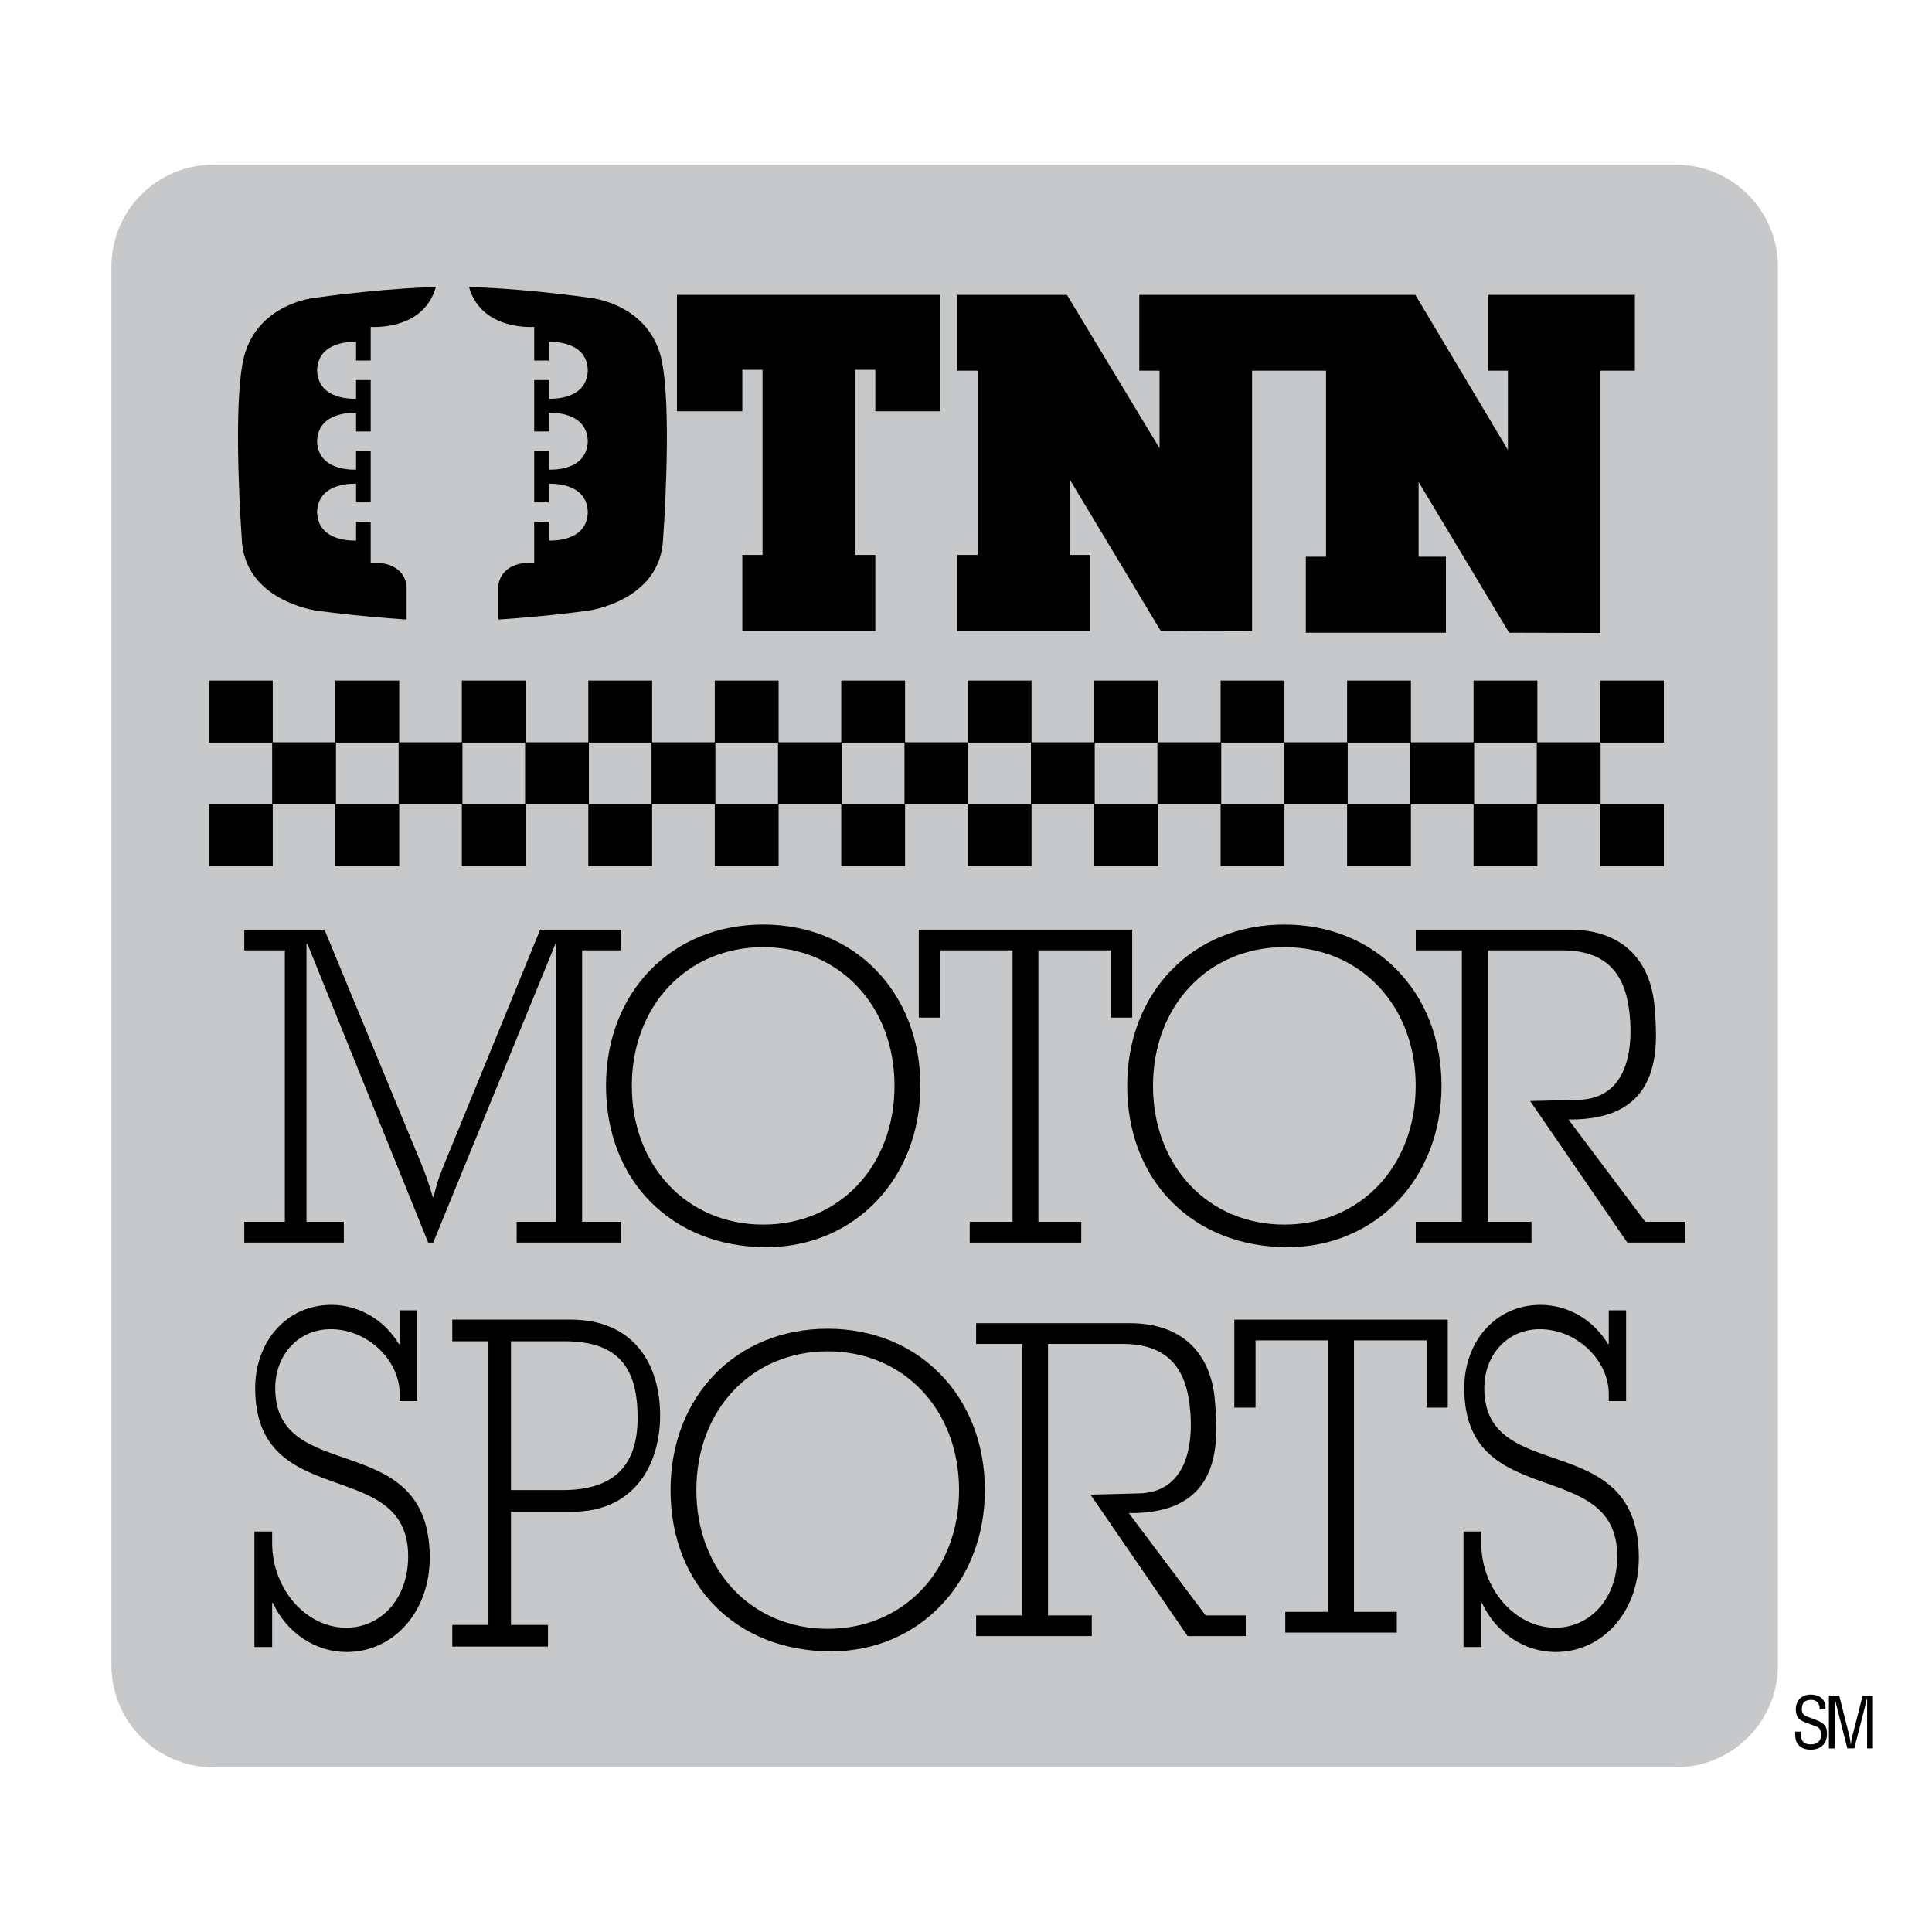 <?xml version="1.0" encoding="utf-8"?>
<!-- Generator: Adobe Illustrator 13.0.0, SVG Export Plug-In . SVG Version: 6.00 Build 14948)  -->
<!DOCTYPE svg PUBLIC "-//W3C//DTD SVG 1.0//EN" "http://www.w3.org/TR/2001/REC-SVG-20010904/DTD/svg10.dtd">
<svg version="1.0" id="Layer_1" xmlns="http://www.w3.org/2000/svg" xmlns:xlink="http://www.w3.org/1999/xlink" x="0px" y="0px"
	 width="192.756px" height="192.756px" viewBox="0 0 192.756 192.756" enable-background="new 0 0 192.756 192.756"
	 xml:space="preserve">
<g>
	<polygon fill-rule="evenodd" clip-rule="evenodd" fill="#FFFFFF" points="0,0 192.756,0 192.756,192.756 0,192.756 0,0 	"/>
	<path fill-rule="evenodd" clip-rule="evenodd" fill="#C6C8CA" d="M167.193,176.326c5.627,0,10.188-4.561,10.188-10.188V26.617
		c0-5.626-4.561-10.188-10.188-10.188H21.304c-5.627,0-10.188,4.562-10.188,10.188v139.522c0,5.627,4.561,10.188,10.188,10.188
		H167.193L167.193,176.326z"/>
	<path fill-rule="evenodd" clip-rule="evenodd" d="M24.372,121.9h4.046V94.816h-4.046v-2.069h8.001l9.657,23.36
		c0.322,0.736,0.782,2.023,1.149,3.311h0.092c0.184-0.873,0.46-1.84,0.92-2.943l9.703-23.728h8.047v2.069h-3.863V121.9h3.863v2.07
		H51.548v-2.07h3.955V94.173h-0.092l-12.186,29.798h-0.506L30.671,94.173H30.58V121.9h3.725v2.07h-9.933V121.9L24.372,121.9z"/>
	<path fill-rule="evenodd" clip-rule="evenodd" d="M76.142,92.241c9.105,0,15.681,6.761,15.681,16.095
		c0,9.242-6.576,16.094-15.359,16.094c-9.427,0-16.002-6.621-16.002-16.094C60.461,99.002,66.991,92.241,76.142,92.241
		L76.142,92.241z"/>
	<path fill-rule="evenodd" clip-rule="evenodd" fill="#C6C8CA" d="M76.142,122.178c7.587,0,13.105-5.84,13.105-13.842
		s-5.518-13.841-13.105-13.841s-13.105,5.839-13.105,13.841S68.555,122.178,76.142,122.178L76.142,122.178z"/>
	<polygon fill-rule="evenodd" clip-rule="evenodd" points="96.75,121.9 101.025,121.9 101.025,94.816 93.782,94.816 93.782,101.527 
		91.666,101.527 91.666,92.747 112.96,92.747 112.96,101.527 110.845,101.527 110.845,94.816 103.601,94.816 103.601,121.9 
		107.877,121.9 107.877,123.971 96.75,123.971 96.75,121.9 	"/>
	<polygon fill-rule="evenodd" clip-rule="evenodd" points="128.233,160.814 132.51,160.814 132.51,133.729 125.266,133.729 
		125.266,140.439 123.15,140.439 123.15,131.66 144.444,131.66 144.444,140.439 142.329,140.439 142.329,133.729 135.085,133.729 
		135.085,160.814 139.361,160.814 139.361,162.883 128.233,162.883 128.233,160.814 	"/>
	<path fill-rule="evenodd" clip-rule="evenodd" d="M128.141,92.241c9.105,0,15.681,6.761,15.681,16.095
		c0,9.242-6.575,16.094-15.358,16.094c-9.427,0-16.003-6.621-16.003-16.094C112.46,99.002,118.99,92.241,128.141,92.241
		L128.141,92.241z"/>
	<path fill-rule="evenodd" clip-rule="evenodd" fill="#C6C8CA" d="M128.141,122.178c7.588,0,13.105-5.84,13.105-13.842
		s-5.518-13.841-13.105-13.841c-7.587,0-13.105,5.839-13.105,13.841S120.554,122.178,128.141,122.178L128.141,122.178z"/>
	<path fill-rule="evenodd" clip-rule="evenodd" d="M108.797,149.117l4.635-0.117c5.473,0,5.707-5.85,5.2-9.26
		c-0.531-3.568-2.483-5.656-6.622-5.656h-7.449v27.084h4.368v2.068H97.387v-2.068h4.598v-27.084h-4.598v-2.07h15.312
		c5.656,0,8.154,3.436,8.508,7.68c0.344,4.125,0.845,11.379-8.589,11.264l7.669,10.211h4.001v2.068h-5.794L108.797,149.117
		L108.797,149.117z"/>
	<path fill-rule="evenodd" clip-rule="evenodd" d="M152.662,109.85l4.636-0.117c5.472,0,5.707-5.85,5.199-9.26
		c-0.53-3.567-2.483-5.656-6.621-5.656h-7.45V121.9h4.369v2.07h-11.543v-2.07h4.599V94.816h-4.599v-2.069h15.313
		c5.655,0,8.153,3.436,8.507,7.679c0.344,4.125,0.845,11.379-8.589,11.264l7.669,10.211h4.001v2.07h-5.794L152.662,109.85
		L152.662,109.85z"/>
	<path fill-rule="evenodd" clip-rule="evenodd" d="M25.383,152.797h1.769v1.139c0,4.602,3.383,8.461,7.382,8.461
		c3.46,0,6.189-2.871,6.189-7.125c0-10.094-15.263-4.305-15.263-16.773c0-4.602,3.076-8.311,7.612-8.311
		c2.73,0,5.268,1.482,6.729,3.908h0.077v-3.365h1.73v9.055h-1.73v-0.693c0-3.414-3.229-6.48-6.882-6.48
		c-3.191,0-5.536,2.523-5.536,5.887c0,9.846,15.417,3.811,15.417,16.922c0,5.344-3.576,9.4-8.305,9.4
		c-3.076,0-5.959-1.881-7.343-4.898h-0.077v4.404h-1.769V152.797L25.383,152.797z"/>
	<path fill-rule="evenodd" clip-rule="evenodd" d="M146.013,152.797h1.77v1.139c0,4.602,3.383,8.461,7.381,8.461
		c3.46,0,6.189-2.871,6.189-7.125c0-10.094-15.263-4.305-15.263-16.773c0-4.602,3.076-8.311,7.612-8.311
		c2.729,0,5.267,1.482,6.729,3.908h0.076v-3.365h1.73v9.055h-1.73v-0.693c0-3.414-3.229-6.48-6.882-6.48
		c-3.19,0-5.536,2.523-5.536,5.887c0,9.846,15.417,3.811,15.417,16.922c0,5.344-3.575,9.4-8.304,9.4
		c-3.076,0-5.959-1.881-7.344-4.898h-0.076v4.404h-1.77V152.797L146.013,152.797z"/>
	<path fill-rule="evenodd" clip-rule="evenodd" d="M45.123,162.121h3.61v-28.303h-3.61v-2.162h11.793
		c6.338,0,8.945,4.469,8.945,9.562c0,4.9-2.567,9.609-8.785,9.609H50.98v11.293h3.69v2.162h-9.547V162.121L45.123,162.121z"/>
	<path fill-rule="evenodd" clip-rule="evenodd" fill="#C6C8CA" d="M50.98,148.666h5.134c5.095,0,7.501-2.402,7.501-7.207
		c0-4.709-1.685-7.641-7.261-7.641H50.98V148.666L50.98,148.666z"/>
	<path fill-rule="evenodd" clip-rule="evenodd" d="M82.581,132.568c9.104,0,15.68,6.76,15.68,16.096
		c0,9.242-6.576,16.094-15.358,16.094c-9.427,0-16.002-6.621-16.002-16.094C66.9,139.328,73.43,132.568,82.581,132.568
		L82.581,132.568z"/>
	<path fill-rule="evenodd" clip-rule="evenodd" fill="#C6C8CA" d="M82.581,162.506c7.587,0,13.105-5.84,13.105-13.842
		s-5.518-13.842-13.105-13.842c-7.588,0-13.105,5.84-13.105,13.842S74.993,162.506,82.581,162.506L82.581,162.506z"/>
	<polygon fill-rule="evenodd" clip-rule="evenodd" points="27.212,74.091 27.212,67.9 20.845,67.9 20.845,74.091 27.212,74.091 	"/>
	<polygon fill-rule="evenodd" clip-rule="evenodd" points="27.212,86.414 27.212,80.223 20.845,80.223 20.845,86.414 27.212,86.414 
			"/>
	<polygon fill-rule="evenodd" clip-rule="evenodd" points="33.521,80.252 33.521,74.062 27.153,74.062 27.153,80.252 33.521,80.252 
			"/>
	<polygon fill-rule="evenodd" clip-rule="evenodd" points="39.83,74.091 39.83,67.9 33.462,67.9 33.462,74.091 39.83,74.091 	"/>
	<polygon fill-rule="evenodd" clip-rule="evenodd" points="39.83,86.414 39.83,80.223 33.462,80.223 33.462,86.414 39.83,86.414 	
		"/>
	<polygon fill-rule="evenodd" clip-rule="evenodd" points="46.138,80.252 46.138,74.062 39.771,74.062 39.771,80.252 46.138,80.252 
			"/>
	<polygon fill-rule="evenodd" clip-rule="evenodd" points="52.447,74.091 52.447,67.9 46.079,67.9 46.079,74.091 52.447,74.091 	"/>
	<polygon fill-rule="evenodd" clip-rule="evenodd" points="52.447,86.414 52.447,80.223 46.079,80.223 46.079,86.414 52.447,86.414 
			"/>
	<polygon fill-rule="evenodd" clip-rule="evenodd" points="58.755,80.252 58.755,74.062 52.388,74.062 52.388,80.252 58.755,80.252 
			"/>
	<polygon fill-rule="evenodd" clip-rule="evenodd" points="65.064,74.091 65.064,67.9 58.696,67.9 58.696,74.091 65.064,74.091 	"/>
	<polygon fill-rule="evenodd" clip-rule="evenodd" points="65.064,86.414 65.064,80.223 58.696,80.223 58.696,86.414 65.064,86.414 
			"/>
	<polygon fill-rule="evenodd" clip-rule="evenodd" points="71.373,80.252 71.373,74.062 65.005,74.062 65.005,80.252 71.373,80.252 
			"/>
	<polygon fill-rule="evenodd" clip-rule="evenodd" points="77.681,74.091 77.681,67.9 71.314,67.9 71.314,74.091 77.681,74.091 	"/>
	<polygon fill-rule="evenodd" clip-rule="evenodd" points="77.681,86.414 77.681,80.223 71.314,80.223 71.314,86.414 77.681,86.414 
			"/>
	<polygon fill-rule="evenodd" clip-rule="evenodd" points="83.99,80.252 83.99,74.062 77.622,74.062 77.622,80.252 83.99,80.252 	
		"/>
	<polygon fill-rule="evenodd" clip-rule="evenodd" points="90.298,74.091 90.298,67.9 83.931,67.9 83.931,74.091 90.298,74.091 	"/>
	<polygon fill-rule="evenodd" clip-rule="evenodd" points="90.298,86.414 90.298,80.223 83.931,80.223 83.931,86.414 90.298,86.414 
			"/>
	<polygon fill-rule="evenodd" clip-rule="evenodd" points="96.607,80.252 96.607,74.062 90.24,74.062 90.24,80.252 96.607,80.252 	
		"/>
	<polygon fill-rule="evenodd" clip-rule="evenodd" points="102.916,74.091 102.916,67.9 96.548,67.9 96.548,74.091 102.916,74.091 	
		"/>
	<polygon fill-rule="evenodd" clip-rule="evenodd" points="102.916,86.414 102.916,80.223 96.548,80.223 96.548,86.414 
		102.916,86.414 	"/>
	<polygon fill-rule="evenodd" clip-rule="evenodd" points="109.224,80.252 109.224,74.062 102.856,74.062 102.856,80.252 
		109.224,80.252 	"/>
	<polygon fill-rule="evenodd" clip-rule="evenodd" points="115.533,74.091 115.533,67.9 109.165,67.9 109.165,74.091 
		115.533,74.091 	"/>
	<polygon fill-rule="evenodd" clip-rule="evenodd" points="115.533,86.414 115.533,80.223 109.165,80.223 109.165,86.414 
		115.533,86.414 	"/>
	<polygon fill-rule="evenodd" clip-rule="evenodd" points="121.842,80.252 121.842,74.062 115.474,74.062 115.474,80.252 
		121.842,80.252 	"/>
	<polygon fill-rule="evenodd" clip-rule="evenodd" points="128.15,74.091 128.15,67.9 121.782,67.9 121.782,74.091 128.15,74.091 	
		"/>
	<polygon fill-rule="evenodd" clip-rule="evenodd" points="128.15,86.414 128.15,80.223 121.782,80.223 121.782,86.414 
		128.15,86.414 	"/>
	<polygon fill-rule="evenodd" clip-rule="evenodd" points="134.459,80.252 134.459,74.062 128.091,74.062 128.091,80.252 
		134.459,80.252 	"/>
	<polygon fill-rule="evenodd" clip-rule="evenodd" points="140.768,74.091 140.768,67.9 134.399,67.9 134.399,74.091 
		140.768,74.091 	"/>
	<polygon fill-rule="evenodd" clip-rule="evenodd" points="140.768,86.414 140.768,80.223 134.399,80.223 134.399,86.414 
		140.768,86.414 	"/>
	<polygon fill-rule="evenodd" clip-rule="evenodd" points="147.076,80.252 147.076,74.062 140.708,74.062 140.708,80.252 
		147.076,80.252 	"/>
	<polygon fill-rule="evenodd" clip-rule="evenodd" points="153.385,74.091 153.385,67.9 147.017,67.9 147.017,74.091 
		153.385,74.091 	"/>
	<polygon fill-rule="evenodd" clip-rule="evenodd" points="153.385,86.414 153.385,80.223 147.017,80.223 147.017,86.414 
		153.385,86.414 	"/>
	<polygon fill-rule="evenodd" clip-rule="evenodd" points="159.693,80.252 159.693,74.062 153.325,74.062 153.325,80.252 
		159.693,80.252 	"/>
	<polygon fill-rule="evenodd" clip-rule="evenodd" points="166.002,74.091 166.002,67.9 159.634,67.9 159.634,74.091 
		166.002,74.091 	"/>
	<polygon fill-rule="evenodd" clip-rule="evenodd" points="166.002,86.414 166.002,80.223 159.634,80.223 159.634,86.414 
		166.002,86.414 	"/>
	<polygon fill-rule="evenodd" clip-rule="evenodd" points="93.809,41.035 87.329,41.035 87.329,36.896 85.312,36.896 85.312,55.367 
		87.329,55.367 87.329,62.948 74.061,62.948 74.061,55.367 76.077,55.367 76.077,36.896 74.061,36.896 74.061,41.035 67.54,41.035 
		67.54,29.421 93.809,29.421 93.809,41.035 	"/>
	<polygon fill-rule="evenodd" clip-rule="evenodd" points="148.43,29.421 148.43,36.985 150.446,36.985 150.446,44.897 
		141.211,29.421 113.67,29.421 113.67,36.985 115.687,36.985 115.687,44.72 106.451,29.421 95.522,29.421 95.522,36.985 
		97.539,36.985 97.539,55.367 95.522,55.367 95.522,62.948 108.79,62.948 108.79,55.367 106.773,55.367 106.773,47.906 
		115.808,62.948 124.921,62.972 124.921,36.985 132.299,36.985 132.299,55.543 130.282,55.543 130.282,63.125 144.258,63.125 
		144.258,55.543 141.533,55.543 141.533,48.083 150.566,63.125 159.681,63.149 159.681,36.985 163.112,36.985 163.112,29.421 
		148.43,29.421 	"/>
	<path fill-rule="evenodd" clip-rule="evenodd" d="M36.985,37.921h-1.459v1.857c0,0-3.803,0.265-3.891-2.831
		c0.088-3.095,3.891-2.831,3.891-2.831v1.857h1.459v-3.36c0,0,5.262,0.442,6.5-3.98c0,0-4.864,0.088-11.939,1.061
		c0,0-6.589,0.531-7.429,7.075c-0.84,5.483,0,16.894,0,16.894c0.177,6.28,7.429,7.252,7.429,7.252
		c3.562,0.489,6.917,0.755,9.02,0.898V58.57c0,0,0.045-2.565-3.581-2.432v-4.067h-1.459v1.857c0,0-3.803,0.265-3.891-2.831
		c0.088-3.096,3.891-2.831,3.891-2.831v1.857h1.459v-5.128h-1.459v1.857c0,0-3.803,0.265-3.891-2.831
		c0.088-3.095,3.891-2.831,3.891-2.831v1.857h1.459V37.921L36.985,37.921z"/>
	<path fill-rule="evenodd" clip-rule="evenodd" d="M53.295,37.921h1.459v1.857c0,0,3.803,0.265,3.891-2.831
		c-0.088-3.095-3.891-2.831-3.891-2.831v1.857h-1.459v-3.36c0,0-5.262,0.442-6.5-3.98c0,0,4.864,0.088,11.939,1.061
		c0,0,6.589,0.531,7.429,7.075c0.84,5.483,0,16.894,0,16.894c-0.177,6.28-7.429,7.252-7.429,7.252
		c-3.562,0.489-6.917,0.755-9.02,0.898V58.57c0,0-0.045-2.565,3.581-2.432v-4.067h1.459v1.857c0,0,3.803,0.265,3.891-2.831
		c-0.088-3.096-3.891-2.831-3.891-2.831v1.857h-1.459v-5.128h1.459v1.857c0,0,3.803,0.265,3.891-2.831
		c-0.088-3.095-3.891-2.831-3.891-2.831v1.857h-1.459V37.921L53.295,37.921z"/>
	<path fill-rule="evenodd" clip-rule="evenodd" d="M181.547,170.557c0.041-0.547-0.253-0.961-0.836-0.961
		c-0.849,0-0.939,0.533-0.939,0.939c0,0.365,0.161,0.59,0.498,0.717c0.28,0.104,0.554,0.209,0.835,0.314
		c0.996,0.371,1.179,0.723,1.179,1.418c0,0.996-0.625,1.578-1.635,1.578c-0.52,0-1.137-0.146-1.438-0.834
		c-0.112-0.26-0.105-0.682-0.112-0.961h0.582c-0.028,0.777,0.119,1.27,0.996,1.27c0.59,0,1.004-0.303,1.004-0.92
		c0-0.799-0.322-0.807-0.856-1.01c-0.287-0.113-0.751-0.26-1.031-0.408c-0.498-0.252-0.624-0.674-0.624-1.191
		c0-0.871,0.61-1.439,1.466-1.439c0.962,0,1.551,0.498,1.495,1.488H181.547L181.547,170.557z"/>
	<path fill-rule="evenodd" clip-rule="evenodd" d="M185.84,169.174h1.024v5.264h-0.582V170.1c0-0.225,0.014-0.441,0-0.666h-0.015
		c-0.062,0.309-0.111,0.506-0.161,0.709l-1.102,4.295h-0.694l-1.102-4.357c-0.05-0.184-0.092-0.359-0.155-0.646h-0.014
		c0,0.225,0.014,0.455,0.014,0.68v4.324h-0.582v-5.264h1.031l1.031,4.105c0.057,0.225,0.085,0.441,0.113,0.779h0.014
		c0.035-0.268,0.07-0.527,0.134-0.787L185.84,169.174L185.84,169.174z"/>
</g>
</svg>
